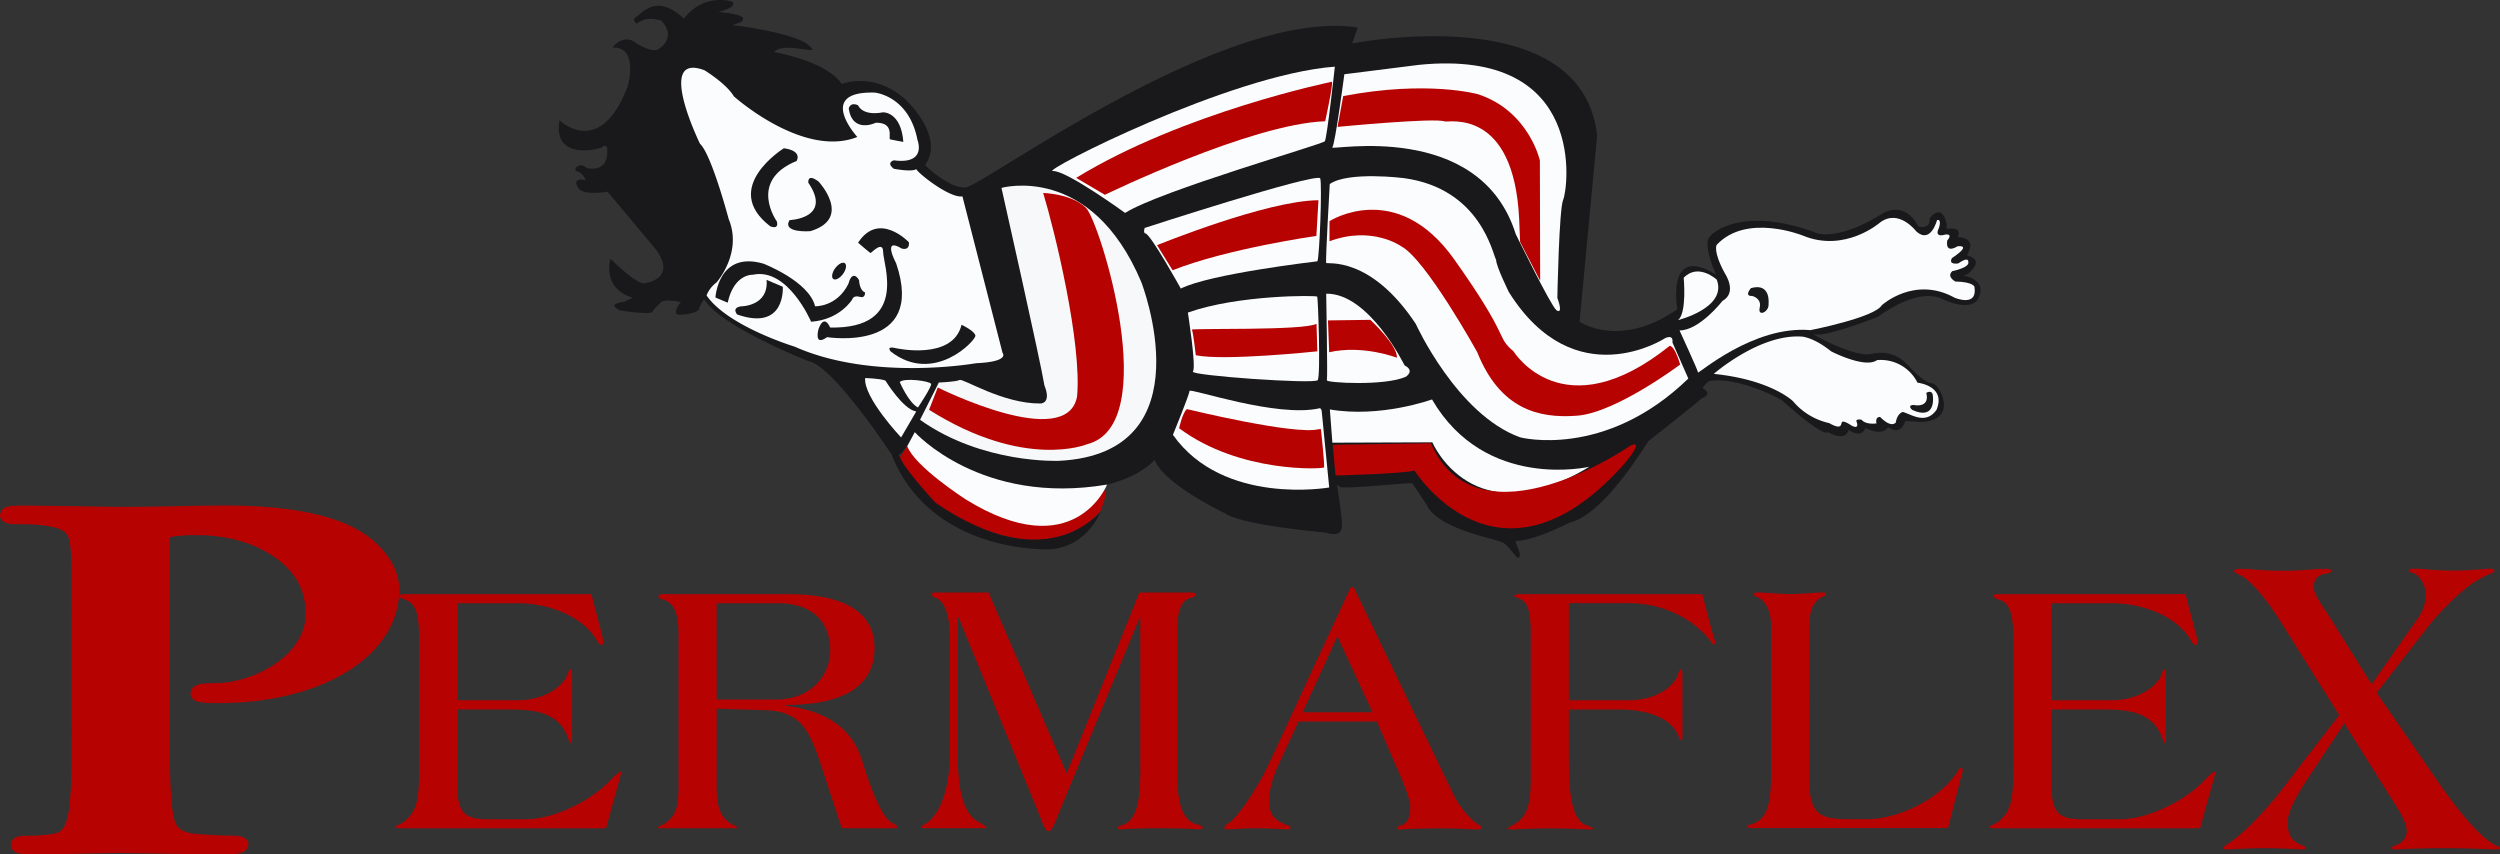 <svg id="Calque_1" data-name="Calque 1" xmlns="http://www.w3.org/2000/svg" viewBox="0 0 997.23 340.83"><rect x="0" y="0" width="997.23" height="340.83" fill="#333333" stroke="none"/><defs><style>.cls-1{fill:#b70202;}.cls-2{fill:#19181b;}.cls-3{fill:none;stroke:#d71f16;stroke-width:0.28px;}.cls-4{fill:#fbfcfd;}.cls-5{fill:#f7f8fa;}</style></defs><path class="cls-1" d="M32.11,261.72c0-27.12,0-32.12-.57-37.84-.55-6-2.82-8.93-12.18-10.17a91.19,91.19,0,0,0-11-.54c-3.13,0-4.82-.35-4.82-1.6s2-1.63,6.23-1.63c15,0,32.89.56,40.83.56,11.62,0,28.07-.56,41.11-.56,35.44,0,48.19,7.52,52.74,10.19,6.23,3.75,14.17,11.79,14.17,21.24,0,25.35-29.49,43.21-69.77,43.21-1.4,0-4.52,0-5.93-.18s-3.4-.37-3.4-1.61c0-1.43,2-2,7.93-2,15.88,0,38-11.24,38-29.45,0-5.9-.85-17.85-16.73-26.78-10.21-5.89-21.83-7-28.35-7a64.64,64.64,0,0,0-11.07.72c-1.41.36-2.26,1.43-2.26,3.39v71.4c0,16.43,0,30.53,1.42,38.21.84,5,2.55,8.93,11.06,9.64,4,.34,10.21.7,14.46.7,3.11,0,4.53.54,4.53,1.43,0,1.25-2.26,1.79-5.38,1.79-18.71,0-36.59-.54-43.95-.54-6.52,0-24.39.54-35.72.54-3.69,0-5.68-.54-5.68-1.79,0-.89,1.13-1.43,4.54-1.43a75.71,75.71,0,0,0,10.21-.7c5.65-.71,7.08-4.64,8.21-9.82,1.42-7.5,1.42-21.6,1.42-38Z" transform="translate(-1.39 -6.19)"/><path class="cls-1" d="M93.08,346.41c-11.51,0-22.5-.19-31.33-.35-5.4-.1-9.79-.18-12.62-.18s-7.72.09-13.3.21c-7.4.15-16,.32-22.42.32-2.15,0-7.18,0-7.18-3.29,0-2.93,4.08-2.93,6-2.93a73.64,73.64,0,0,0,10-.69c4.42-.56,5.76-3.23,6.94-8.65,1.39-7.32,1.39-21.4,1.39-37.71V261.72c0-27.15,0-32-.56-37.69-.48-5.27-2.1-7.66-10.88-8.83a87.79,87.79,0,0,0-10.86-.53c-2.21,0-6.32,0-6.32-3.1s4.47-3.13,7.73-3.13c8.71,0,18.58.19,26.51.34,5.89.12,11,.21,14.32.21,5.63,0,12.41-.13,19.37-.26,7.4-.15,15-.29,21.74-.29,35.8,0,48.64,7.54,53.48,10.38,6.91,4.16,14.93,12.54,14.93,22.55,0,25.91-30,44.71-71.27,44.71-1.49,0-4.61,0-6.12-.19-1.77-.22-4.71-.59-4.71-3.1,0-3.2,4.09-3.46,9.43-3.46,15.24,0,36.5-10.63,36.5-27.95,0-7.08-1.66-17.42-16-25.47-10.22-5.9-21.69-6.78-27.61-6.78a61.4,61.4,0,0,0-10.76.69c-.34.09-1.07.27-1.07,1.92v71.4c0,16.31,0,30.39,1.4,37.94.74,4.38,1.92,7.76,9.71,8.41,4,.35,10.23.7,14.33.7,1.65,0,6,0,6,2.93C100,345.31,97.65,346.41,93.08,346.41Zm-43.95-3.54c2.84,0,7.25.08,12.67.18,8.82.16,19.8.36,31.28.36a16.77,16.77,0,0,0,2.44-.15c-.42,0-.94-.06-1.59-.06-4.38,0-10.63-.37-14.59-.72-9.9-.82-11.6-6.05-12.41-10.88-1.44-7.79-1.44-22-1.44-38.46v-71.4c0-2.53,1.24-4.3,3.4-4.84a65.94,65.94,0,0,1,11.43-.78c6.23,0,18.28.94,29.1,7.18,17.48,9.83,17.48,23.57,17.48,28.08,0,19.18-23,30.95-39.5,30.95a28.5,28.5,0,0,0-5.76.38c.43.08.91.14,1.22.17,1.52.19,4.62.19,5.94.19,39.56,0,68.27-17.54,68.27-41.7,0-8.2-6.75-15.93-13.45-20-4.65-2.74-17-10-52-10-6.7,0-14.3.15-21.68.29-7,.14-13.78.27-19.43.27-3.35,0-8.46-.1-14.38-.22-7.91-.15-17.77-.34-26.45-.34a30.13,30.13,0,0,0-3.52.16c.5,0,1.18.07,2.11.07a94.76,94.76,0,0,1,11.29.55C29,213.47,32.37,216.38,33,223.75c.58,5.78.58,10.69.58,38v31.42c0,16.46,0,30.67-1.45,38.32-1.13,5.13-2.77,10.17-9.5,11a75.86,75.86,0,0,1-10.4.73c-.71,0-1.27,0-1.71.06a23,23,0,0,0,2.85.15c6.43,0,15-.17,22.36-.33C41.38,343,46.31,342.87,49.13,342.87Z" transform="translate(-1.39 -6.19)"/><path class="cls-1" d="M49.14,345c-6.5,0-24.38.55-35.73.55h0c-3.65-.08-6-.32-6.28-2.4h0c.16-1.61,1.78-2,5.14-2h0a71.38,71.38,0,0,0,10.13-.7h0c5.32-.7,6.53-4.15,7.7-9.35h0c1.41-7.37,1.42-21.47,1.42-37.9h0V261.72c0-27.15,0-32.12-.56-37.78h0c-.66-5.9-2.4-8.3-11.7-9.63h0a87.17,87.17,0,0,0-11-.53h0c-3.06,0-5.24-.19-5.43-2.2h0c.3-2.13,2.67-2.15,6.83-2.24h0c15.05,0,32.92.54,40.84.54h0c11.59,0,28.06-.54,41.11-.54h0c35.49,0,48.45,7.55,53.05,10.29h0c6.34,3.82,14.42,11.93,14.46,21.75h0c-.06,25.89-30,43.76-70.37,43.8h0c-1.42,0-4.5,0-6-.19h0c-1.33-.24-3.7-.14-3.93-2.2h0c.23-2.25,2.66-2.5,8.53-2.57h0c15.65,0,37.36-11.19,37.38-28.84h0c0-5.84-.75-17.42-16.4-26.27h0c-10.06-5.81-21.6-6.87-28.06-6.87h0a60.07,60.07,0,0,0-10.91.7h0c-1.17.31-1.78,1-1.81,2.8h0v71.4c0,16.43,0,30.53,1.4,38.09h0c.93,4.94,2.21,8.36,10.52,9.16h0c4,.36,10.18.7,14.41.7h0c3.09.07,4.92.36,5.13,2h0c-.26,2.12-2.87,2.31-6,2.4h0c-18.73,0-36.61-.55-43.94-.55Zm47.61-1.05c.91-.29,1.13-.6,1.1-.8h0c0-.06,0-.23-.67-.48h0a11.54,11.54,0,0,0-3.25-.33h0c-4.29,0-10.53-.37-14.52-.71h0c-8.72-.66-10.82-5.08-11.59-10.14h0c-1.45-7.79-1.42-21.88-1.45-38.32h0v-71.4c0-2.14,1.07-3.6,2.76-4h0A64.38,64.38,0,0,1,80.32,217h0c6.58,0,18.29,1.08,28.65,7.05h0c16.11,9,17.07,21.34,17,27.3h0c-.09,18.76-22.51,30-38.6,30.05h0a27.83,27.83,0,0,0-6.05.43h0c-1.2.34-1.26.57-1.28.93h0c0,.24.15.41.75.63h0a13.74,13.74,0,0,0,2.13.39h0c1.33.15,4.46.17,5.85.17h0c40.17,0,69.09-17.8,69.18-42.6h0c0-9.11-7.77-17.06-13.89-20.73h0C139.6,218,127,210.57,91.66,210.55h0c-13,0-29.47.55-41.11.55h0c-7.95,0-25.81-.55-40.84-.55h0a23.23,23.23,0,0,0-4.57.32h0c-1,.28-1,.48-1,.71h0c0,.28.08.43.8.68h0a12.5,12.5,0,0,0,3.42.31h0a88.52,88.52,0,0,1,11.12.55h0c9.45,1.14,12.24,4.46,12.72,10.7h0c.58,5.77.56,10.78.58,37.9h0v31.42c0,16.44,0,30.53-1.45,38.16h0c-1.08,5.17-2.71,9.55-8.73,10.3h0a77.94,77.94,0,0,1-10.28.71h0a12.11,12.11,0,0,0-3.35.33h0c-.6.25-.57.36-.59.48h0c0,.23.14.49,1,.8h0a16.5,16.5,0,0,0,4.06.38h0c11.33,0,29.19-.54,35.73-.54h0c7.39,0,25.23.54,43.94.54h0a14.55,14.55,0,0,0,3.67-.38Z" transform="translate(-1.39 -6.19)"/><path class="cls-1" d="M93.1,347h0c-11.53,0-22.53-.21-31.37-.37-5.38-.1-9.76-.18-12.57-.18s-7.69.1-13.27.22c-7.39.15-16,.33-22.46.33-3.3-.07-7.36-.15-7.78-3.71.35-3.71,4.28-3.72,6.63-3.72a71.41,71.41,0,0,0,9.93-.68c4.27-.57,5.29-3.06,6.45-8.2C30,323.46,30,309.41,30,293.14V261.72c0-27.15,0-32-.56-37.64-.56-5-1.6-7-10.41-8.29a88.76,88.76,0,0,0-10.74-.51c-2.79,0-6.59-.08-6.92-3.56.47-3.72,3.85-3.79,8.14-3.87,9,.1,18.6.18,26.73.33,5.89.11,11,.2,14.29.2,5.61,0,12.38-.12,19.34-.25,7.41-.14,15-.29,21.77-.29,36.17,0,49.45,7.9,53.82,10.5,7,4.21,15.15,12.77,15.19,23,0,26.22-30.28,45.27-71.86,45.31-1.5,0-4.6,0-6.19-.19l-.73-.11c-1.36-.17-4.19-.53-4.51-3.42.39-4.13,4.63-4.17,10-4.24,14.62,0,35.87-10.68,35.89-27.34,0-4.41-.06-16.16-15.64-25-10.07-5.81-21.44-6.68-27.32-6.68a57.37,57.37,0,0,0-10.59.67c-.37.1-.61.16-.62,1.35v71.38c0,15.59,0,30.31,1.36,37.82.84,4.45,1.74,7.23,9.19,7.93,3.73.34,10,.7,14.27.7,2.5.05,6.22.13,6.62,3.35-.43,3.89-4.47,4-7.43,4.08ZM22.92,212.16c7.13,1.51,10.22,4.93,10.73,11.55.56,5.64.56,10.25.57,35.84v34.68c0,16,0,29.75-1.47,37.34-1,4.61-2.48,9.53-8,11.12,3.7-.06,7.49-.14,11-.21,5.63-.12,10.57-.22,13.4-.22s7.28.09,12.71.18c4.35.08,9.23.17,14.44.24-7.51-1.58-9.29-6.62-10-11-1.42-7.6-1.44-21.13-1.46-36.8V221.74a5.18,5.18,0,0,1,3.93-5.44,62.63,62.63,0,0,1,11.52-.77c6.28,0,18.46.94,29.4,7.25,11.87,6.65,17.86,16.28,17.78,28.61-.08,17.66-18.07,28.47-33.49,31,36.42-1.48,62.39-18.26,62.46-41,0-9.09-8.25-16.49-13.15-19.44-4.62-2.71-16.81-9.86-51.66-9.88-6.7,0-14.29.15-21.66.29-7,.13-13.79.26-19.45.26-3.36,0-8.47-.1-14.39-.21Z" transform="translate(-1.39 -6.19)"/><path class="cls-1" d="M183.85,285.51h24.31c9.59,0,18-5,19.82-10.95.28-.87.67-1.34,1.08-1.34s.52.76.52,2.21v24.09c0,2.49-.15,3.05-.52,3.05-.55,0-.66-1-1.08-2-3.78-10.84-14.56-11.37-23.75-11.37H183.85V320c0,10.65,3.29,13,12.22,13H210.9c11.08,0,25.77-6.88,34.31-15.91a18.21,18.21,0,0,1,3.54-3.1c.28,0,.41.16.41.46a6,6,0,0,1-.26,1.15l-5.78,21h-80c-3,0-4-.12-4-.59s2.74-1.3,3.67-2.19c4.87-4.21,5.79-8.31,5.79-21.6v-49.6c0-9.53-.53-15.79-5.79-17.25-.93-.43-2.23-.9-2.23-1.29,0-.6.49-.89,2.51-.89h74.22l3.55,13.7a25.2,25.2,0,0,1,1.17,5.4c0,.58-.27,1.18-.66,1.18s-1.18-.6-1.58-1.31c-5.52-10.09-19.44-15.33-31.8-15.33H183.85Z" transform="translate(-1.39 -6.19)"/><path class="cls-1" d="M287.25,320.81c0,7.16,1.7,12,6.42,14.31,1.32.75,1.85.88,1.85,1.18s-.26.29-1.44.29H264.76c-.63,0-1,0-1-.29s.92-.56,2.1-1.18c5-2.91,6.17-7.15,6.17-14.31V259.52c0-4.39-.14-11.81-5.25-13.87-1.44-.58-2.73-.72-2.73-1.58,0-.6.48-.89,2.49-.89h49.12c24.44,0,34.57,8.47,34.57,21.46,0,20.13-21.55,22.75-35.36,22.75v.3c13.26,1.77,25.87,6.86,30.5,22.2,3,9.92,7.87,22.91,11.93,24.5,1.18.89,2.25,1.35,2.25,1.91,0,.17-.67.29-5,.29H337.16l-6.29-19.13c-5.8-17.49-8-27.59-24.46-28l-19.16-.59Zm0-35.59H311c14.33,0,21.57-10,21.57-19.71,0-10.8-6.73-18.69-20.63-18.69h-24.7Z" transform="translate(-1.39 -6.19)"/><path class="cls-1" d="M426.87,314.73l29-72.17h20.63c1.56,0,1.85.47,1.85.91s-.8.86-1.85,1.17c-4.34,1-5.52,6.11-5.52,13V313.1c0,8.61.26,20.28,8.14,22,1.05.29,2.1.88,2.1,1.18,0,.46-1.05.72-2.1.72-.63,0-4.19-.43-15.5-.43-10.11,0-13.63.43-15,.43-.79,0-1.55-.26-1.55-.72,0-.3.76-.56,2.1-1,6.69-2,7.08-13.57,7.08-22.18V252.52H456l-32.84,79.4c-.28.88-2.11,5.82-3.29,5.82h-.26c-1.43,0-2.76-4.36-3.43-6l-32.42-79.25h-.29v55.3c0,10.25,1.2,23.09,8.69,26.45,1.71,1.14,2.76,1.73,2.76,2.2,0,.12-.67.12-1.72.12H370.49c-1.05,0-1.8-.12-1.8-.45s.87-.73,1.8-1.29c7.24-4.41,9.75-17.67,9.75-27V259.67c0-5.41-1.19-14-6.19-15.21a1.31,1.31,0,0,1-.93-1.28c0-.31.42-.62.93-.62h21.68Z" transform="translate(-1.39 -6.19)"/><path class="cls-1" d="M519.34,294l-7.08,15.34c-2.4,5.09-4.61,10.64-4.61,16.61,0,6.28,3.52,7.88,7.09,9.35,1,.28,1.45.59,1.45,1,0,.64-.67.72-1.59.72s-5.63-.43-12.87-.43c-5.25,0-8.65.43-10.23.43-1.33,0-1.7-.26-1.7-.72,0-1,1.57-1.6,2.45-2.35,5.3-4.65,12.36-16.77,15.26-23l32.18-69.48c.37-.72.66-1.18.93-1.18h.24c.41,0,.81.57,1,1.18l38.64,80.28a36.82,36.82,0,0,0,8.82,12.1c1.45,1.17,3,1.75,3,2.49,0,.46-.67.72-1.84.72-.92,0-7.09-.43-14.71-.43-10.75,0-15.12.43-15.88.43s-1.32-.08-1.32-.43c0-.59.64-.85,1.7-1.18,3-1.14,3.67-3.93,3.67-7.56,0-2.64-2.75-9.78-5.92-16.66L550.61,294Zm15.5-34L521,290.32h27.88Z" transform="translate(-1.39 -6.19)"/><path class="cls-1" d="M627.18,285.51h24.29c9.6,0,18-5,19.46-10.95.24-.87.38-1.34.9-1.34s.67.47.67,1.91V300c0,1-.13,1.44-.52,1.44-.55,0-.94-1.6-1.46-2.59-3.55-7.19-13.79-9.64-23-9.64H627.18v21c0,13.43,1.59,23.36,6.84,25.11,1.58.59,2.75.86,2.75,1.31s-.14.43-.8.43-8.93-.43-16.42-.43-14.84.43-15.47.43-1.21-.08-1.21-.43,1.21-.85,2-1.31c5.42-3.07,7.1-7.31,7.1-18.1V259.52c0-8.45-.65-13-4.49-14.59-.79-.29-2.08-.6-2.08-1.16,0-.3.5-.59,2.23-.59h72.77l3.59,13.7c.35,1.46,1.54,5,1.54,5.4,0,.58,0,1-.39,1s-1.15-1-1.71-1.76c-7.61-9.5-19.95-14.74-32.33-14.74H627.18Z" transform="translate(-1.39 -6.19)"/><path class="cls-1" d="M723.07,317.18c0,14.59,5,15.78,16.16,15.78h7c11,0,26.55-6.58,34.56-16.93,1.45-1.92,2.11-3.52,2.76-3.52.39,0,.8.3.8,1a14.93,14.93,0,0,1-.55,2l-5.38,21H701.13c-2.23,0-2.89-.29-2.89-.72s.92-.46,3.15-1.31c5.14-2.49,6.47-7.89,6.47-20.9V256c0-6-2.13-10.38-5.68-11.7-.93-.41-1.31-.74-1.31-1.15s.79-.62,2-.62c2.11,0,8.39.62,12.62.62s10.53-.62,12.6-.62c1.19,0,1.6.16,1.6.75s-.67.61-1.19.87c-4,1.93-5.4,5.87-5.4,11.85Z" transform="translate(-1.39 -6.19)"/><path class="cls-1" d="M819.76,285.51H844c9.59,0,18-5,19.87-10.95.25-.87.64-1.34,1-1.34s.5.76.5,2.21v24.09c0,2.49-.11,3.05-.5,3.05s-.66-1-1-2c-3.82-10.84-14.59-11.37-23.81-11.37H819.76V320c0,10.65,3.25,13,12.21,13h14.86c11,0,25.72-6.88,34.28-15.91a17.84,17.84,0,0,1,3.55-3.1c.23,0,.39.16.39.46a8.33,8.33,0,0,1-.27,1.15l-5.81,21H799c-3,0-4-.12-4-.59s2.74-1.3,3.7-2.19c4.88-4.21,5.78-8.31,5.78-21.6v-49.6c0-9.53-.55-15.79-5.78-17.25-1-.43-2.24-.9-2.24-1.29,0-.6.52-.89,2.5-.89h74.21l3.56,13.7a23,23,0,0,1,1.19,5.4c0,.58-.27,1.18-.68,1.18s-1.19-.6-1.58-1.31c-5.51-10.09-19.42-15.33-31.77-15.33H819.76Z" transform="translate(-1.39 -6.19)"/><path class="cls-1" d="M947.4,279.17l18.21-26a17.06,17.06,0,0,0,3.43-9.5c0-3.81-2.5-8.34-5.32-9-.76-.18-1.55-.4-1.55-.88s.93-.74,2.33-.74c5,0,6.84.74,15.11.74,7.63,0,12.74-.74,14.46-.74,1.4,0,2.34.2,2.34.74s-.47.7-1.4,1.17a38.42,38.42,0,0,0-7.77,4.19c-6.72,4.82-14.47,13.31-17.42,17.11l-20.4,26.28L975.1,319.8c3.59,4.84,13.83,19.71,22.08,23.72.79.31,1.43.47,1.43,1s-1.25.51-2.49.51-9.19-.51-19-.51c-14,0-18.19.51-19.89.51-1.26,0-1.86-.1-1.86-.65,0-.39.6-.72,1.38-.86,2-.74,4.66-2.29,4.66-6.08,0-2.6-2.48-7.1-4.52-10.2l-20.37-32.52L923.6,314.28c-5.17,7.58-9.68,15.22-9.68,19.69,0,5.37,1.55,7.8,6.11,9.55.58.14,1.08.47,1.08,1s-1,.51-1.73.51-7-.51-14.45-.51c-8,0-13.71.51-14.8.51s-1.87,0-1.87-.51.6-1,1.87-1.74c7.32-5,13.55-12.07,19.44-19l24.9-32.35-21.14-33.72c-4.2-6.89-12.48-19.68-19.17-22.5-1.1-.47-1.66-.87-1.66-1.35s1-.74,2.56-.74c5.79,0,7.84.74,17.14.74,8.71,0,10.74-.74,16.51-.74,1.55,0,2.64.2,2.64.74s-.47.88-1.23,1c-4.06.46-5.77,2.05-5.77,5.68,0,2.75,3.74,7.78,5.32,10.23Z" transform="translate(-1.39 -6.19)"/><path class="cls-2" d="M274.23,13.68a17.67,17.67,0,0,1,19.22-6.84s2.81,2.07-5.54,4.12c0,0,10.45.87,9.89,2.77s-1.43,1.26-4.17,2.48c0,0,29.48,3.38,31.84,9.86-2.41.53-11.81-2.69-15.38.88,0,0,20.84,3.45,27.09,12.74,0,0,13-5.33,25.75,6.52,0,0,15.57,14.62,7.44,25.82,0,0,9.25,9.25,16.07,8.93S489.73,8.91,543,17.16l-2.25,6.38s91.73-18.27,97.72,36.74l-7,74.25s16,11,39-5c0,0-4.76-26.38,15.51-13.74,0,0-5.5-11.63-2.65-15.13S699.22,89,726.47,99.28c0,0,8.48,3.11,26.38-8.24,0,0,8.48-4.89,13.74,5.49,0,0,4.87,1.49,4.5-3.26,0,0,4.86-6.62,6.81,2.26,0,0,0,1.55-.06,1.87s6.55-1.32,4.44,3.37c0,0,6.76-.12,4.62,5.3a10.1,10.1,0,0,1-.86,1.82c-.4.44,4.53.62,3.3,4.07,0,0-2.19,4.06-5,4.12,0,0,10.63,1.38,5.81,9.81,0,0-2.62,4.75-14.25-.5,0,0-8.3-5.25-25.42,7.2,0,0-21,8.21-25,6.93s15.63,9.45,22.2,7.89,11.48.76,14.63,4.35c0,0,6.46,7.23,9.65,7.28s11,15-4.35,15.49c0,0-5.73-.41-6.1-.41s-1.42,6.14-7,2.48c0,0-1.6,3.85-9.09.34,0,0-1,4.37-6.65.75,0,0-.75,5-8.3.83,0,0-.75,3.06-18.42-12.79,0,0-17.07-9.56-29.05-7.5,0,0-2.33,2.1-2.33,2.65s4,1.94-.05,4-.25.18-.25.18S660,181.46,659.15,181.94s-17.1,29.07-31.56,32.7c0,0-11.87,6.1-19.69,7.24,0,0-2.34-.18-1.88.85s2.35,4.91,1.3,5.8-3.46-4.2-6.36-5.85-26-5.34-30.47-15.1c0,0-5.43-8.25-5.82-8.62s-27.64,2.48-28.81,1.45l-1.17-1s2.49,15.75,1.92,17.07c0,0,.2,4.26-6.25,2.2-6.45-.7-34-3.26-40.44-7.81,0,0-24.42-11.58-27.92-21.25,0,0-14.9,18.06-58.14,9.74,0,0-30.63-9.21-37.57-20.74,0,0-4.51,8.8-6.48,9,0,0,28.42,44.35,68.15,31.22,0,0,11.9-5.72,12.84-9.56,0,0-4.54,13.84-19,15.88-2.51.52-48.78,1.78-64.53-37.09v-.24S334,152.27,324,150.27c0,0-35.25-13.76-41.73-24.74a14.28,14.28,0,0,0-2.13,4c-.36,1.62-8,2.75-8.88,1.86s.87-4,1.75-4.61c0,0-6.7-1.82-8.33.36a20.32,20.32,0,0,0-3.11,3.51c-.5,1.07-13-.38-13.38-.88s-4.93-2.11,2.25-3.24c0,0,2.95-1.43,3.44-1.51s-12-2.18-9-15.62c0,0,9.87,9.81,13.3,9.81,0,0,13.5-1.3,5-13.31L243.75,82.65s-9.44,1.69-11.61-1.37-.11-4.07,2.94-3.12c0,0-1.26-3.14-3.43-3.57s.74-4.19,3.68-1.44c0,0,9.23,2.68,8.24-8a1,1,0,0,0-1.8-.36c-1.27,1-20.06,5.67-17.18-10.63,0,0,16,15.74,27.18-13.51,0,0,4.61-15.94-6.06-15.49,0,0,4.24-6,9.74-1.62,0,0,5.25,3.43,8.15,2.5,0,0,8.35-4.39,1.6-11.58,0,0-5.79-2.31-9.75,1.19,0,0-2.5-1.44-.11-2.87S263.51,3.41,274.23,13.68Z" transform="translate(-1.39 -6.19)"/><path class="cls-3" d="M430.31,217.94" transform="translate(-1.39 -6.19)"/><path class="cls-4" d="M343.37,60.83s-16.78-18.42,7-17.7c0,0,13.6,1.25,17,18.9,0,0,3.93,9.87-9.43,8.11,0,0-3.25.88,0,3.37,0,0,7.16,1.39,8.94.14.8,1.73,13.37,11.68,18.42,10.87l16,62.44s3.18,3.49-10.63,4.12c0,0-41,7.32-72.31-6.62,0,0-26.75-8.13-35.13-20.44a12.13,12.13,0,0,1,4-5.19s10.45-11.78,4.82-25.28c0,0-6.83-25.78-11.43-30,0,0-18-36.77,1.77-29.34,0,0,8.71,5.29,11.73,10.4C294.1,44.62,321.77,69.4,343.37,60.83Z" transform="translate(-1.39 -6.19)"/><path class="cls-2" d="M311.26,94.5s-11.63-16.12,7.88-24.1c0,0,2.61-4-5.07-5.07,0,0-25.5,15.76-5.43,31.13C308.64,96.46,312.21,98.05,311.26,94.5Z" transform="translate(-1.39 -6.19)"/><path class="cls-2" d="M316.32,94s17.26-.65,7.51-14.91c0,0-.57-4,4.1-.46,0,0,13.7,14.62-3.28,19.77C324.65,98.42,313.23,99.28,316.32,94Z" transform="translate(-1.39 -6.19)"/><path class="cls-2" d="M291.66,126.93l-4.89-2.07s1.06-18.74,19.14-13.5c0,0,18.19,7,20.61,17,0,0,8.63.37,13.26-8.89,1.29-4.79,3.26-3.38,4.29-1.51,0,0,.09,4,2.35,4.86,0,0,.29,2.44-2.07,1.79,0,0-2.44-.84-3,1,0,0-4.77,8.07-16.41,8.92,0,0-9.28-21.77-23.25-18.75C301.68,115.78,294.2,115.29,291.66,126.93Z" transform="translate(-1.39 -6.19)"/><path class="cls-2" d="M333.79,117.48c.86.63,2.59-.28,3.86-2s1.6-3.66.74-4.3-2.59.3-3.85,2S332.92,116.87,333.79,117.48Z" transform="translate(-1.39 -6.19)"/><path class="cls-2" d="M363.94,102.82S352,90.18,343.67,103c0,0,4.72,4.11,5,4.11s5-5.23,5-.37,10.24,30.74-21.16,30.1c0,0-2.24-5.82-4.61.56,0,0-2.05,7.21,3.39,3.27,0,0,39.73,6.37,27.57-29.43,0,0-5.81-10.78,2.23-5.91C361.12,105.36,364.31,106.39,363.94,102.82Z" transform="translate(-1.39 -6.19)"/><path class="cls-2" d="M384.94,135.74s5.24,2.43,5.53,4.31-16.59,19.77-33.75,6.37c0,0-2.25-2.43,2.25-1.3C359,145.12,381.47,150.08,384.94,135.74Z" transform="translate(-1.39 -6.19)"/><path class="cls-2" d="M307.18,117.83l6.46,2.75s1.31,17.86-18.19,11.06c0,0-2.33-2.56,1.37-3.24C296.82,128.4,308.07,128.51,307.18,117.83Z" transform="translate(-1.39 -6.19)"/><path class="cls-2" d="M343.67,48.18s1.51,4.41,10,2.81c0,0,7.13-.27,8.06,11.8,0,0-4.32-.74-5.25-1s2-6.75-5.71-6.65c0,0-9.23,4.54-10.83-5.58C339.9,49.54,340.37,46.72,343.67,48.18Z" transform="translate(-1.39 -6.19)"/><path class="cls-5" d="M400.87,81.14S436.5,71,456.62,118.64c0,0,26.75,68.36-32.77,71.37,0,0-30.49,1.38-55.46-16.36l7.49-14.88s6.86-.25,8.25-1,17.24,9.49,32.23,9.37c0,0,4.62.19,1.63-7.25C416.67,151.32,400.87,81.14,400.87,81.14Z" transform="translate(-1.39 -6.19)"/><path class="cls-1" d="M375.46,160.76s51.42,25.75,55.56,3.63c2-21.26-8.9-66.11-13.52-81.24,0,0,11.62.37,17.12,6s30.75,86.62.37,94.25c0,0-24.75,10.38-63-13.75Z" transform="translate(-1.39 -6.19)"/><path class="cls-1" d="M363.29,184.17s20.32,18.42,22.94,19.78c3.26,1.71,36.67,23.56,55.28-1.8,0,0,2.81-2.87-.92,7.56,0,0-20.38,28.17-66-2.94,0,0-12.88-13.91-14.19-18.25Z" transform="translate(-1.39 -6.19)"/><path class="cls-4" d="M360.28,158.56s3.51,8.25,7.27,10.17c0,0,5.53-8.24,5.25-9.38S362.2,156.77,360.28,158.56Z" transform="translate(-1.39 -6.19)"/><path class="cls-4" d="M354.57,158s7.12,11.61,12.31,12.32l-6.05,10.36S345.76,164.76,346.5,157C346.5,157,352.49,157.15,354.57,158Z" transform="translate(-1.39 -6.19)"/><path class="cls-4" d="M528.6,170.15l3,30.49s-42.23,7.49-62.34-21c0,0,6.61-16.13,6.61-17.5s34.88,10.88,52,6.88C527.87,169,528.48,169.15,528.6,170.15Z" transform="translate(-1.39 -6.19)"/><path class="cls-1" d="M474.87,169.38s43.1,10.51,52.6,8l.83,0s1.57,14.63,1.24,15.26-33.61,2.44-57.8-15.63C471.74,177.07,473.06,170.7,474.87,169.38Z" transform="translate(-1.39 -6.19)"/><path class="cls-4" d="M475.22,130.88s3.45,21.94,2,23.51,48.55,5.13,49.79,3.43.12-32.73-.18-33.3S495.1,123.76,475.22,130.88Z" transform="translate(-1.39 -6.19)"/><path class="cls-1" d="M526.54,135.33l.32,11s-37.23,3.94-48.48,1.56c0,0-1.06-9.5-1.56-10.18S521.85,138.16,526.54,135.33Z" transform="translate(-1.39 -6.19)"/><path class="cls-4" d="M530.4,123.34s.62,33.56.27,34.55,23.13,2.37,31.49-1.42c0,0,3.77-2.34-.49-4.52C561.67,152,547.6,123.07,530.4,123.34Z" transform="translate(-1.39 -6.19)"/><path class="cls-1" d="M548,133.77s11,10.18,10.59,15.12c0,0-13.39-5.25-27-2.2L531.11,134Z" transform="translate(-1.39 -6.19)"/><path class="cls-4" d="M458,97.11s66.56-21.65,70-19.86c.85,2.25-.28,32.05-1.12,33.17,0,0-43,5-54.47,10.88,0,0-12.18-22-14.15-22C457.31,99.08,458,97.11,458,97.11Z" transform="translate(-1.39 -6.19)"/><path class="cls-1" d="M527.32,86.06l-.84,14.23s-35.61,5.07-57.35,13.7l-6.2-10S506.63,86.15,527.32,86.06Z" transform="translate(-1.39 -6.19)"/><path class="cls-4" d="M450.18,91.12s-23.51-17.07-28.79-16.7S492,35.89,533.85,32.78c0,0-3.11,28.5-4,29.75S464.36,82.2,450.18,91.12Z" transform="translate(-1.39 -6.19)"/><path class="cls-1" d="M532.66,38.8s-59.15,12.1-102,38.34l11.45,6.76S500.24,55.59,530,54.56C530,54.56,533.32,39.38,532.66,38.8Z" transform="translate(-1.39 -6.19)"/><path class="cls-4" d="M537.64,35.81S534,63.56,532.84,65,591.64,53.81,606,99.56c0,0,14.17,28.95,16.24,30.36s1.59-1.59.37-4.88c0,0,.66-35.71,2.35-39.27s10.3-60.55-57.56-53.71Z" transform="translate(-1.39 -6.19)"/><path class="cls-1" d="M537.18,44.52l-2.25,12.29s38.8-3.76,42.83-2.17c1.32.48,27.55-5.61,29.62,39.09l.37,9,8,15.46-.11-48S611.23,50.43,591,43.79C591,43.79,570.93,38.05,537.18,44.52Z" transform="translate(-1.39 -6.19)"/><path class="cls-4" d="M531.82,79.59s-1.78,30.92-1.42,31.49,17.62-3,35.72,24.29c0,0,16.42,36.18,41.63,45.27,0,0,33.74,8.9,67.1-23.45l-6.35-14.42s.73-3.29-2.9-1.69c0,0-36,23.61-62.34-18.38,0,0-5.15-10.49-5.07-12.83-1.4-2.26-6.09-28.41-36.74-32.62C561.45,77.25,539.32,74.42,531.82,79.59Z" transform="translate(-1.39 -6.19)"/><path class="cls-1" d="M531.72,94.4s26.71-17.15,49.7,15.19,16.42,30.55,23.7,36.74c0,0,19.6,32,62.26-2.16,0,0,1.78-.65,4.23,7.41,0,0-25.53,19.2-41.08,20.42s-30.83-2.7-39.92-25.4c0,0-20.54-37.1-30.3-42.17,0,0-11.6-8.35-28.59-2Z" transform="translate(-1.39 -6.19)"/><path class="cls-4" d="M531.86,169.51l1,13.26,39.88-.14s16.13,38,62.63,9.75c0,0-41.5,9.75-62.76-26.86C572.59,165.52,552.1,173,531.86,169.51Z" transform="translate(-1.39 -6.19)"/><path class="cls-1" d="M534.11,195.87s27.63-.73,31.5-2c0,0,33.24,53.11,83-1.87,0,0,9.39-10.64,3.28-8.13,0,0-60.88,42.24-79.76-.88l-39.12.64Z" transform="translate(-1.39 -6.19)"/><path class="cls-4" d="M671.34,138s7.38,16,7.38,16.76,22.1-18.87,44.84-16.88c0,0,25.57-5,28.46-9.94,0,0,13-11.89,29.05-3,0,0,9.31,4,7.9-4.39,0,0-.48-1.9-7.6-2.07,0,0-3.66-1.87-1.23-4.13,0,0,7.13-1.4,6.39-3.75,0,0,.27-2.33-4,.66,0,0-4.12.75-2.52-2.14,0,0,8.3-5.25,2.21-4.7,0,0-4.93,3.34-4.09-2.31,0,0,2.59-2.8-.88-2.34,0,0-4.5,1.56-2.45-2.67,0,0,1.29-3.6-.73-3.14,0,0-2.49,9.77-8.3,4.52,0,0-7-9.31-14.56-3.44,0,0-13.92,12.09-30.71,5.11,0,0-22.42-9.1-34.34,3.72,0,0-1.61,2.46,3.33,11.47,0,0,5.1,7.54-1.07,10.92C688.46,126.27,679.3,138,671.34,138Z" transform="translate(-1.39 -6.19)"/><path class="cls-2" d="M700.32,124.25s3.89.84,3,4.69,3.88,1.64,3.53-1.51c0,0,1.08-8.58-7-6.32C699.84,121.11,696.91,124.4,700.32,124.25Z" transform="translate(-1.39 -6.19)"/><path class="cls-4" d="M685,155.33s18.33-16.07,35.17-14.87c0,0,4.57.19,11.63,5.87,0,0,13.5,7,18.31,3.51a16.37,16.37,0,0,1,16.15,9s11.48,1.23,7.64,10.69c0,.07,0,.12-.09.18-4.32,6.13-10.24,1.58-13.44.81,0,0-2.18.51-2.76,4.18,0,0-1.67,2.5-6.24-2.19,0,0-2.08-.24-1.46,2.57,0,0-4.21.69-6-1.5,0,0-2.33-.37-2,.69,0,0,1.51,3.49-1.93,1.69,0,0-2.7-1.88-3.63-1.55s.44,3.8-5.31.55a26.3,26.3,0,0,1-14.44-8.74S707.89,157.64,685,155.33Z" transform="translate(-1.39 -6.19)"/><path class="cls-2" d="M764.59,167.71s6.75,1.61,5.19-4.82c0,0,2.29-1.43,2.6,1s.4,9.69-8.21,5.82C764.17,169.7,762,167.94,764.59,167.71Z" transform="translate(-1.39 -6.19)"/><path class="cls-4" d="M686.2,117.76S678.85,110.9,673,117c0,0,1.36,14-2.26,16.88C670.71,133.9,690.46,129,686.2,117.76Z" transform="translate(-1.39 -6.19)"/><path class="cls-4" d="M363.29,184.17l3-5.59S392.69,208,443,199.48c0,0-13,32.78-56.5,5.85C386.54,205.33,366.29,192.35,363.29,184.17Z" transform="translate(-1.39 -6.19)"/></svg>